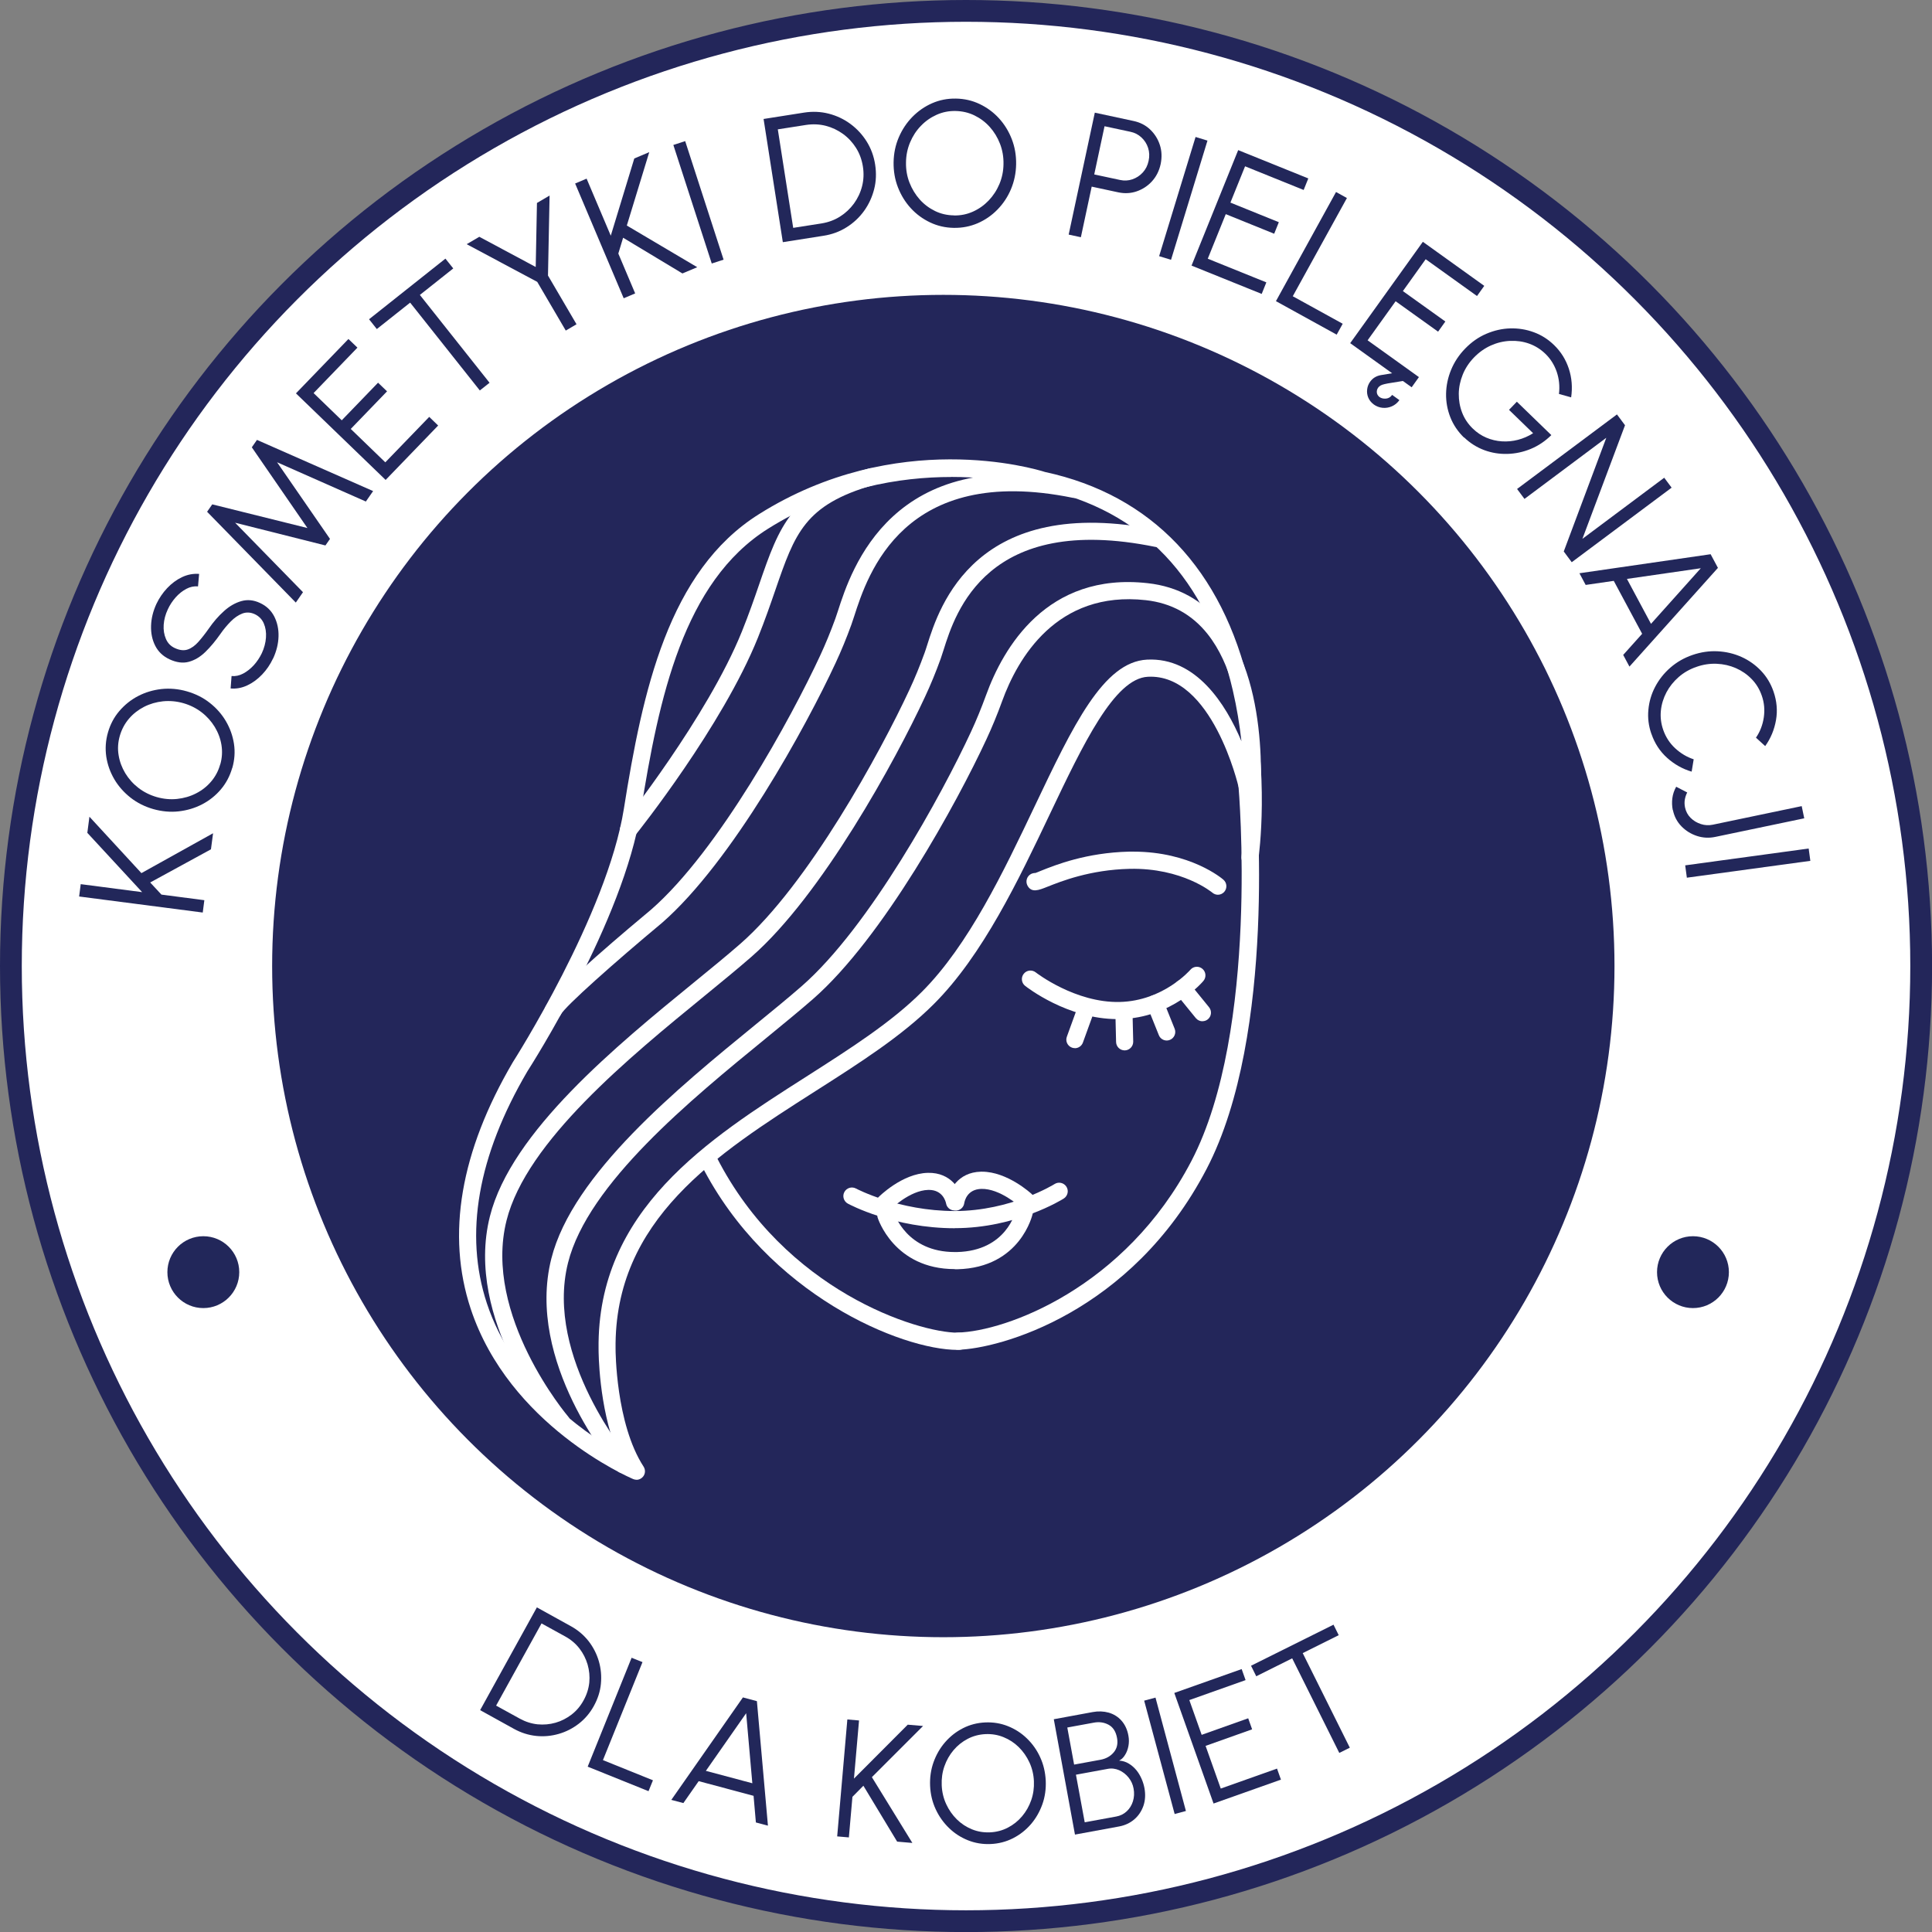 <?xml version="1.0" encoding="UTF-8"?>
<svg id="uuid-a4a5b0ae-2800-4a34-b583-57993aa9d90b" data-name="Layer 2" xmlns="http://www.w3.org/2000/svg" width="93.89mm" height="93.89mm" viewBox="0 0 266.15 266.15">
  <rect x="0" y="0" width="266.15" height="266.15" fill="#808080" stroke="none"/>
  <g id="uuid-53d2480b-abdd-4192-8eb1-5652f12daac7" data-name="Bg">
    <circle cx="133.08" cy="133.08" r="131.58" style="fill: #fff; stroke: #23265a; stroke-miterlimit: 10; stroke-width: 3px;"/>
    <circle cx="129.95" cy="133.08" r="92.46" style="fill: #23265a; stroke-width: 0px;"/>
    <g>
      <path d="M29.35,114.81l-.29,2.19-8.37,4.57,1.55,1.67,5.91.77-.22,1.7-17.03-2.21.22-1.7,8.46,1.1-7.55-8.17.29-2.22,7.16,7.77,9.85-5.48Z" style="fill: #22275a; stroke-width: 0px;"/>
      <path d="M31.99,105.79c-.32,1.11-.84,2.1-1.56,2.95-.72.85-1.58,1.54-2.58,2.06-1,.52-2.08.84-3.23.97s-2.32.02-3.5-.31c-1.18-.34-2.22-.86-3.14-1.58-.91-.72-1.66-1.56-2.23-2.53-.57-.97-.94-2.01-1.11-3.11-.16-1.11-.09-2.22.23-3.33.32-1.12.84-2.11,1.57-2.96s1.58-1.54,2.58-2.06c1-.52,2.07-.84,3.23-.97,1.15-.12,2.32-.02,3.5.32,1.18.34,2.23.86,3.14,1.58.91.71,1.66,1.56,2.23,2.53.57.97.94,2.01,1.11,3.11.17,1.11.09,2.22-.23,3.34ZM30.34,105.32c.26-.9.31-1.79.17-2.68-.14-.88-.45-1.71-.92-2.49-.47-.77-1.07-1.45-1.81-2.02-.74-.57-1.58-.99-2.51-1.26-.94-.27-1.88-.35-2.82-.26-.93.1-1.8.35-2.6.76-.8.41-1.5.95-2.08,1.63s-1,1.46-1.26,2.35c-.26.9-.32,1.79-.17,2.68.14.88.45,1.71.92,2.49.47.77,1.07,1.45,1.81,2.02.74.57,1.58.99,2.51,1.26.95.27,1.89.36,2.82.26.93-.1,1.8-.35,2.6-.76.81-.41,1.5-.95,2.08-1.63.58-.68,1-1.46,1.25-2.36Z" style="fill: #22275a; stroke-width: 0px;"/>
      <path d="M37.62,90.7c-.39.83-.89,1.57-1.51,2.22-.62.65-1.3,1.15-2.05,1.5-.75.35-1.51.49-2.29.42l.13-1.71c.54.05,1.07-.06,1.6-.34s1.02-.67,1.47-1.16c.45-.5.81-1.05,1.1-1.65.33-.71.52-1.43.57-2.15.05-.72-.05-1.37-.3-1.95-.25-.58-.67-1-1.24-1.27-.58-.27-1.16-.3-1.72-.09-.56.22-1.09.58-1.6,1.1-.51.52-.98,1.08-1.41,1.7-.68.97-1.37,1.8-2.08,2.49-.71.69-1.47,1.14-2.28,1.36-.81.22-1.69.1-2.65-.34-.9-.42-1.55-1.04-1.97-1.86-.42-.82-.61-1.74-.58-2.76s.28-2.01.73-3c.38-.8.87-1.53,1.48-2.18.61-.65,1.29-1.16,2.05-1.52.76-.36,1.54-.51,2.36-.45l-.15,1.72c-.54-.05-1.08.06-1.61.34-.53.28-1.02.67-1.46,1.16-.44.5-.81,1.05-1.09,1.66-.33.7-.52,1.41-.57,2.13s.06,1.37.31,1.95c.25.58.66,1,1.23,1.26.67.31,1.26.37,1.78.19.52-.18,1.01-.54,1.47-1.06.46-.52.94-1.13,1.43-1.83.63-.91,1.32-1.71,2.08-2.39.75-.68,1.55-1.14,2.39-1.38.84-.24,1.69-.16,2.57.25.89.41,1.54,1.03,1.97,1.86.42.83.62,1.75.59,2.76-.03,1.02-.28,2.02-.74,3.02Z" style="fill: #22275a; stroke-width: 0px;"/>
      <path d="M40.75,83.01l-12.22-12.51.71-1.02,13.11,3.26-7.66-11.12.71-1.02,16,7.05-1,1.44-12.23-5.41,7.29,10.56-.63.9-12.44-3.13,9.35,9.57-.99,1.43Z" style="fill: #22275a; stroke-width: 0px;"/>
      <path d="M53.12,66.11l-12.35-11.92,7.23-7.49,1.24,1.19-6.04,6.26,3.88,3.75,5-5.18,1.24,1.19-5,5.18,4.76,4.6,6.05-6.26,1.23,1.19-7.23,7.49Z" style="fill: #22275a; stroke-width: 0px;"/>
      <path d="M61.37,35.64l1.07,1.34-4.6,3.65,9.6,12.1-1.34,1.06-9.6-12.1-4.59,3.64-1.07-1.35,10.52-8.35Z" style="fill: #22275a; stroke-width: 0px;"/>
      <path d="M73.97,27.96l1.74-1.02-.22,11.02,3.93,6.71-1.48.87-3.93-6.71-9.72-5.19,1.74-1.02,7.77,4.16.17-8.82Z" style="fill: #22275a; stroke-width: 0px;"/>
      <path d="M96.05,36.81l-2.04.86-8.17-4.92-.66,2.18,2.32,5.49-1.58.67-6.69-15.81,1.58-.67,3.33,7.86,3.24-10.64,2.06-.87-3.09,10.11,9.7,5.74Z" style="fill: #22275a; stroke-width: 0px;"/>
      <path d="M98.05,36.3l-5.29-16.33,1.63-.53,5.29,16.33-1.63.53Z" style="fill: #22275a; stroke-width: 0px;"/>
      <path d="M107.84,33.35l-2.65-16.96,5.59-.88c1.17-.18,2.3-.13,3.39.15,1.09.28,2.08.75,2.98,1.41.89.66,1.64,1.46,2.24,2.42s.99,2.02,1.17,3.19c.18,1.17.14,2.3-.14,3.39-.28,1.09-.74,2.09-1.39,2.99s-1.45,1.65-2.41,2.25c-.95.6-2.01.99-3.18,1.17l-5.59.88ZM109.27,31.39l3.9-.61c.93-.15,1.78-.46,2.54-.94.76-.48,1.4-1.08,1.93-1.8.52-.72.9-1.52,1.12-2.39s.26-1.78.11-2.72-.46-1.79-.94-2.55c-.48-.76-1.08-1.41-1.8-1.93-.72-.52-1.52-.9-2.38-1.12s-1.77-.26-2.7-.12l-3.9.61,2.12,13.57Z" style="fill: #22275a; stroke-width: 0px;"/>
      <path d="M131.38,31.39c-1.16-.02-2.24-.27-3.25-.75-1.01-.48-1.9-1.13-2.66-1.96-.76-.83-1.35-1.79-1.77-2.87-.42-1.08-.62-2.24-.6-3.46.02-1.23.26-2.37.72-3.44.46-1.07,1.08-2,1.87-2.81.79-.8,1.69-1.43,2.72-1.88,1.03-.45,2.12-.66,3.28-.64,1.17.02,2.25.27,3.26.75,1.01.48,1.9,1.13,2.66,1.96.76.83,1.35,1.79,1.77,2.87.42,1.08.62,2.24.6,3.46-.02,1.23-.26,2.37-.71,3.44-.45,1.07-1.07,2-1.86,2.81-.79.81-1.69,1.43-2.72,1.88-1.03.44-2.12.66-3.29.64ZM131.41,29.68c.94.02,1.81-.16,2.63-.53.82-.37,1.54-.88,2.16-1.53s1.12-1.41,1.48-2.27.55-1.78.56-2.75c.02-.98-.14-1.91-.48-2.79-.34-.88-.81-1.65-1.41-2.32s-1.31-1.2-2.11-1.59c-.8-.39-1.67-.59-2.6-.61-.94-.02-1.81.16-2.63.53-.82.37-1.54.88-2.16,1.53-.63.65-1.12,1.41-1.48,2.27-.36.86-.55,1.78-.56,2.75-.02.99.14,1.92.48,2.79.34.87.81,1.64,1.41,2.32.6.67,1.31,1.2,2.11,1.59.8.39,1.67.59,2.6.6Z" style="fill: #22275a; stroke-width: 0px;"/>
      <path d="M147.22,32.31l3.6-16.79,5.35,1.15c.89.19,1.65.58,2.27,1.17s1.07,1.3,1.34,2.13c.27.83.3,1.71.11,2.63-.2.93-.6,1.72-1.19,2.37-.59.65-1.3,1.11-2.11,1.39-.81.28-1.66.32-2.52.14l-3.68-.79-1.49,6.97-1.67-.36ZM150.74,24.03l3.55.76c.59.13,1.16.1,1.71-.09.55-.19,1.03-.5,1.43-.94.4-.44.67-.97.8-1.6.14-.63.11-1.23-.07-1.79s-.49-1.04-.92-1.44-.94-.66-1.53-.78l-3.55-.76-1.42,6.64Z" style="fill: #22275a; stroke-width: 0px;"/>
      <path d="M159.68,35.29l5.02-16.42,1.64.5-5.02,16.42-1.64-.5Z" style="fill: #22275a; stroke-width: 0px;"/>
      <path d="M164.14,36.6l6.43-15.92,9.66,3.9-.64,1.59-8.07-3.26-2.02,5,6.67,2.7-.64,1.59-6.67-2.7-2.48,6.14,8.07,3.26-.64,1.59-9.66-3.9Z" style="fill: #22275a; stroke-width: 0px;"/>
      <path d="M175.77,41.49l8.28-15.04,1.5.83-7.46,13.53,6.88,3.79-.83,1.5-8.38-4.62Z" style="fill: #22275a; stroke-width: 0px;"/>
      <path d="M186.01,47.26l10-13.95,8.46,6.07-1,1.4-7.07-5.07-3.14,4.39,5.85,4.19-1,1.4-5.85-4.19-3.86,5.38,7.07,5.07-1,1.4-8.46-6.07ZM189.23,55.7c-.35-.26-.6-.58-.75-.95s-.19-.75-.14-1.13c.05-.39.19-.73.41-1.04.17-.23.37-.43.61-.58s.52-.26.84-.32l2.87-.48.21,1.28c-.63.1-1.14.19-1.55.25-.41.06-.73.12-.98.18-.25.06-.44.12-.57.2-.14.08-.25.18-.34.31-.13.19-.19.4-.17.64.02.24.14.45.36.63.25.18.55.25.9.22s.63-.2.85-.51l1,.72c-.28.39-.62.67-1.03.85-.41.18-.84.25-1.28.21-.45-.04-.86-.2-1.25-.48Z" style="fill: #22275a; stroke-width: 0px;"/>
      <path d="M201.68,60.28c-.84-.82-1.47-1.75-1.88-2.79-.41-1.04-.61-2.13-.59-3.25s.25-2.22.69-3.29c.44-1.07,1.08-2.05,1.94-2.93.87-.9,1.84-1.58,2.92-2.04s2.17-.71,3.29-.74,2.2.14,3.25.53c1.04.38,1.97.97,2.79,1.77.94.91,1.62,2,2.03,3.25s.52,2.57.32,3.95l-1.68-.47c.13-1.07.02-2.09-.31-3.06-.34-.97-.86-1.79-1.55-2.46-.66-.64-1.41-1.11-2.25-1.41-.84-.3-1.71-.42-2.62-.38-.91.04-1.79.25-2.64.63-.85.38-1.63.93-2.32,1.64-.69.71-1.21,1.5-1.56,2.36-.35.87-.54,1.75-.55,2.65s.14,1.77.46,2.6.82,1.58,1.49,2.22c.55.53,1.16.94,1.84,1.23.68.29,1.39.46,2.14.51.75.05,1.48-.02,2.22-.21.73-.19,1.43-.49,2.09-.91l-3.32-3.22,1.08-1.12,4.75,4.6c-.84.83-1.79,1.47-2.83,1.9-1.04.43-2.12.66-3.22.69s-2.17-.14-3.19-.52-1.95-.96-2.77-1.75Z" style="fill: #22275a; stroke-width: 0px;"/>
      <path d="M208.99,67.36l13.76-10.27,1.11,1.49-5.87,15.65,11.27-8.42,1.02,1.37-13.76,10.27-1.1-1.48,5.86-15.66-11.27,8.42-1.02-1.37Z" style="fill: #22275a; stroke-width: 0px;"/>
      <path d="M235.66,76.36l1,1.87-12.19,13.6-.86-1.61,2.61-2.91-3.91-7.29-3.87.56-.86-1.61,18.07-2.62ZM224.13,79.76l3.31,6.18,6.86-7.66-10.17,1.47Z" style="fill: #22275a; stroke-width: 0px;"/>
      <path d="M227.49,101.09c-.38-1.09-.52-2.2-.41-3.31.1-1.11.41-2.17.93-3.16.52-.99,1.21-1.87,2.09-2.64s1.89-1.35,3.05-1.75,2.32-.57,3.48-.51c1.16.06,2.25.32,3.28.78,1.02.46,1.92,1.1,2.69,1.91.77.81,1.34,1.76,1.72,2.86.45,1.31.57,2.62.34,3.93-.23,1.31-.72,2.51-1.49,3.58l-1.27-1.16c.57-.83.93-1.77,1.08-2.8.15-1.03.06-2.03-.28-2.99-.31-.89-.77-1.65-1.4-2.29-.62-.64-1.35-1.14-2.17-1.5-.83-.36-1.7-.56-2.64-.6-.93-.04-1.86.1-2.77.42-.94.32-1.76.79-2.46,1.4s-1.27,1.32-1.69,2.11c-.42.8-.68,1.64-.77,2.53-.09.89.02,1.77.32,2.64.35,1,.9,1.85,1.66,2.55.76.7,1.6,1.2,2.54,1.51l-.28,1.7c-1.26-.37-2.39-1.01-3.38-1.9-.99-.89-1.71-1.99-2.16-3.3Z" style="fill: #22275a; stroke-width: 0px;"/>
      <path d="M230.44,111.6c-.11-.54-.13-1.09-.06-1.64.07-.55.25-1.08.53-1.58l1.52.79c-.16.3-.27.63-.33.98-.06.35-.05.72.03,1.09.12.56.37,1.03.77,1.43s.86.67,1.41.85,1.09.2,1.64.09l12.25-2.56.35,1.68-12.25,2.56c-.86.18-1.71.14-2.53-.13-.82-.27-1.54-.71-2.14-1.33s-.99-1.36-1.17-2.23Z" style="fill: #22275a; stroke-width: 0px;"/>
      <path d="M232.15,119.21l17.01-2.32.23,1.7-17.01,2.32-.23-1.7Z" style="fill: #22275a; stroke-width: 0px;"/>
    </g>
    <g>
      <path d="M66.14,235.59l7.82-14.16,4.68,2.59c.98.54,1.79,1.23,2.45,2.07.65.84,1.12,1.77,1.41,2.77.29,1.01.38,2.04.28,3.1-.1,1.06-.43,2.07-.97,3.05s-1.23,1.79-2.07,2.44-1.76,1.12-2.77,1.41-2.04.39-3.1.28c-1.06-.11-2.08-.43-3.06-.97l-4.68-2.59ZM68.34,234.96l3.27,1.8c.78.43,1.6.69,2.44.78.85.08,1.67.01,2.48-.22.81-.23,1.54-.61,2.22-1.13.67-.52,1.22-1.17,1.65-1.96.43-.78.69-1.6.78-2.44.08-.85,0-1.67-.23-2.48-.24-.81-.61-1.55-1.13-2.22-.52-.67-1.17-1.22-1.95-1.65l-3.27-1.8-6.26,11.33Z" style="fill: #22275a; stroke-width: 0px;"/>
      <path d="M80.96,243.37l6.05-15,1.5.6-5.45,13.5,6.89,2.78-.61,1.5-8.39-3.38Z" style="fill: #22275a; stroke-width: 0px;"/>
      <path d="M102.33,233.83l1.94.52,1.52,17.15-1.66-.44-.32-3.67-7.56-2.02-2.11,3.02-1.66-.44,9.86-14.11ZM97.23,243.95l6.41,1.71-.85-9.65-5.55,7.94Z" style="fill: #22275a; stroke-width: 0px;"/>
      <path d="M125.67,253.88l-2.08-.18-4.65-7.7-1.51,1.53-.49,5.59-1.61-.14,1.4-16.11,1.61.14-.7,8.01,7.41-7.43,2.11.18-7.05,7.05,5.57,9.05Z" style="fill: #22275a; stroke-width: 0px;"/>
      <path d="M136.47,254.03c-1.09.05-2.13-.12-3.11-.51-.98-.39-1.86-.95-2.62-1.69-.77-.74-1.38-1.6-1.84-2.59-.46-.99-.72-2.07-.77-3.22-.05-1.15.11-2.25.48-3.28s.9-1.95,1.6-2.75c.7-.8,1.51-1.44,2.46-1.92.94-.48,1.96-.74,3.05-.79,1.1-.05,2.14.12,3.12.51.98.39,1.86.95,2.62,1.69.77.74,1.38,1.6,1.83,2.59.46.99.71,2.07.77,3.22.05,1.15-.1,2.25-.47,3.28-.37,1.03-.9,1.95-1.59,2.75-.7.8-1.51,1.44-2.46,1.92s-1.96.74-3.06.79ZM136.4,252.42c.88-.04,1.7-.26,2.45-.65.75-.39,1.4-.91,1.95-1.56.55-.65.97-1.39,1.26-2.22.29-.83.41-1.7.37-2.62-.04-.92-.25-1.79-.62-2.59-.37-.8-.86-1.5-1.47-2.1s-1.3-1.05-2.09-1.37c-.78-.32-1.61-.46-2.49-.42-.88.04-1.7.26-2.45.65-.75.39-1.4.91-1.95,1.56-.55.65-.97,1.39-1.26,2.22s-.41,1.7-.37,2.62c.04.93.25,1.8.62,2.6.37.8.86,1.5,1.47,2.1.61.6,1.3,1.05,2.09,1.37s1.61.45,2.49.41Z" style="fill: #22275a; stroke-width: 0px;"/>
      <path d="M148.09,252.75l-2.92-15.91,5.37-.99c.77-.14,1.5-.11,2.19.08.69.2,1.28.56,1.76,1.1s.81,1.23.96,2.08c.09.48.09.96,0,1.43-.09.47-.25.89-.48,1.24-.22.36-.49.61-.8.76.49.03.94.17,1.33.41.4.24.74.54,1.04.9s.53.76.72,1.19.32.86.4,1.29c.16.89.11,1.71-.15,2.46-.27.75-.69,1.37-1.27,1.86-.58.49-1.27.81-2.07.96l-6.08,1.12ZM147.96,243.09l3.65-.67c.75-.14,1.35-.47,1.81-1.01.45-.53.61-1.2.46-2-.16-.88-.55-1.48-1.16-1.81-.61-.33-1.29-.43-2.04-.29l-3.65.67.94,5.11ZM149.42,251.04l4.36-.8c.55-.1,1.03-.34,1.43-.71s.69-.83.86-1.38.21-1.14.09-1.77c-.1-.56-.33-1.06-.69-1.51-.36-.45-.79-.78-1.3-1.01-.51-.22-1.04-.29-1.59-.18l-4.36.8,1.21,6.56Z" style="fill: #22275a; stroke-width: 0px;"/>
      <path d="M161.82,249.9l-4.2-15.62,1.56-.42,4.19,15.62-1.56.42Z" style="fill: #22275a; stroke-width: 0px;"/>
      <path d="M167.18,248.46l-5.41-15.24,9.28-3.29.54,1.52-7.75,2.75,1.7,4.79,6.41-2.28.54,1.52-6.41,2.28,2.09,5.88,7.75-2.75.54,1.52-9.28,3.29Z" style="fill: #22275a; stroke-width: 0px;"/>
      <path d="M183.7,223.81l.72,1.45-4.96,2.47,6.49,13.03-1.45.72-6.49-13.03-4.95,2.47-.72-1.45,11.37-5.66Z" style="fill: #22275a; stroke-width: 0px;"/>
    </g>
    <circle cx="28.01" cy="175.25" r="4.95" style="fill: #22275a; stroke-width: 0px;"/>
    <circle cx="233.22" cy="175.25" r="4.95" style="fill: #22275a; stroke-width: 0px;"/>
  </g>
  <g id="uuid-499c3085-0c50-4ac1-a02f-9daa2f43f933" data-name="Layer 1">
    <g>
      <path d="M131.97,185.93c-.64,0-1.16-.51-1.18-1.15-.01-.65.5-1.19,1.15-1.21,6.56-.15,23.06-6.13,32.19-23.64,9.4-18.03,6.51-51.32,6.48-51.65-.06-.65.42-1.22,1.07-1.28.65-.06,1.22.42,1.28,1.07.13,1.39,2.98,34.32-6.74,52.96-10.39,19.93-28.65,24.78-34.23,24.91,0,0-.02,0-.03,0Z" style="fill: #fff; stroke-width: 0px;"/>
      <path d="M131.92,185.96c-7.7,0-26.16-7.54-35.3-25.47-.3-.58-.07-1.29.51-1.59.58-.3,1.29-.07,1.59.51,9.38,18.39,27.68,24.18,33.24,24.18.06,0,.12,0,.17,0,.64-.01,1.19.5,1.21,1.15.01.65-.5,1.19-1.15,1.21-.09,0-.17,0-.26,0Z" style="fill: #fff; stroke-width: 0px;"/>
      <path d="M153.93,140.39c-6.85,0-12.47-4.39-12.71-4.58-.51-.4-.6-1.15-.19-1.66.4-.51,1.14-.6,1.66-.19.06.05,5.44,4.21,11.56,4.07,6.02-.14,9.69-4.39,9.73-4.43.42-.5,1.16-.56,1.66-.14.5.42.56,1.16.15,1.66-.17.21-4.36,5.11-11.48,5.27-.12,0-.25,0-.37,0Z" style="fill: #fff; stroke-width: 0px;"/>
      <path d="M165.65,140.69c-.34,0-.68-.15-.92-.44l-2.74-3.37c-.41-.51-.33-1.25.17-1.66.5-.41,1.25-.33,1.66.17l2.74,3.37c.41.51.33,1.25-.17,1.66-.22.18-.48.26-.74.26Z" style="fill: #fff; stroke-width: 0px;"/>
      <path d="M160.73,143.34c-.47,0-.91-.28-1.09-.74l-1.58-3.93c-.24-.6.05-1.29.65-1.53.6-.24,1.29.05,1.53.65l1.58,3.93c.24.6-.05,1.29-.65,1.53-.14.06-.29.09-.44.09Z" style="fill: #fff; stroke-width: 0px;"/>
      <path d="M154.93,144.7c-.64,0-1.16-.51-1.18-1.15l-.09-3.76c-.01-.65.5-1.19,1.15-1.21.67,0,1.19.5,1.21,1.15l.09,3.76c.01.65-.5,1.19-1.15,1.21,0,0-.02,0-.03,0Z" style="fill: #fff; stroke-width: 0px;"/>
      <path d="M148.07,144.39c-.13,0-.27-.02-.4-.07-.61-.22-.93-.9-.7-1.51l1.41-3.89c.22-.61.9-.93,1.51-.7.61.22.93.9.7,1.51l-1.41,3.89c-.17.48-.63.78-1.11.78Z" style="fill: #fff; stroke-width: 0px;"/>
      <path d="M167.78,123.26c-.27,0-.55-.1-.77-.29-.04-.03-4.13-3.44-11.4-3.28-5.47.13-9.44,1.72-11.35,2.48-1.16.46-2.16.87-2.72-.18-.3-.58-.08-1.29.49-1.59.2-.1.41-.14.61-.14.18-.06.47-.18.73-.29,2.04-.82,6.28-2.51,12.17-2.65.2,0,.39,0,.58,0,7.88,0,12.24,3.71,12.42,3.87.49.43.54,1.17.12,1.66-.23.27-.56.41-.89.41ZM143.63,120.88s0,0,0,0c0,0,0,0,0,0ZM143.62,120.88h0s0,0,0,0ZM143.62,120.88s0,0,0,0c0,0,0,0,0,0ZM143.62,120.88h0s0,0,0,0Z" style="fill: #fff; stroke-width: 0px;"/>
      <path d="M131.53,169.2c-8.38,0-14.47-3.25-14.73-3.39-.57-.31-.79-1.03-.48-1.6.31-.57,1.02-.79,1.6-.48h0c.06.03,5.86,3.1,13.61,3.1h0c7.75,0,13.69-3.68,13.75-3.72.55-.35,1.28-.18,1.63.37.35.55.18,1.28-.37,1.63-.26.17-6.59,4.08-15.01,4.08h0Z" style="fill: #fff; stroke-width: 0px;"/>
      <path d="M121.81,166.98c-.3,0-.6-.11-.83-.34-.46-.46-.47-1.2-.01-1.67.13-.14,3.31-3.32,6.85-3.4,3.26-.08,4.57,2.45,4.82,3.79.12.64-.3,1.26-.94,1.37-.64.12-1.26-.3-1.37-.94-.06-.31-.48-1.87-2.37-1.87-.03,0-.05,0-.08,0-2.57.06-5.2,2.68-5.23,2.7-.23.23-.53.35-.84.35Z" style="fill: #fff; stroke-width: 0px;"/>
      <path d="M131.67,166.75c-.06,0-.11,0-.17-.01-.64-.09-1.08-.68-1-1.32.19-1.35,1.4-3.94,4.64-4.01.05,0,.09,0,.14,0,3.48,0,6.72,2.96,6.86,3.09.48.44.51,1.19.06,1.67-.44.48-1.19.51-1.67.07-.05-.05-2.77-2.52-5.34-2.46-1.96.05-2.31,1.66-2.36,1.99-.09.58-.59,1-1.17,1Z" style="fill: #fff; stroke-width: 0px;"/>
      <path d="M131.53,174.83c-8.4,0-10.61-7.03-10.63-7.1-.19-.62.17-1.28.79-1.47.62-.19,1.28.16,1.47.79.07.24,1.77,5.43,8.37,5.43.1,0,.2,0,.3,0,6.81-.16,8.07-5.54,8.12-5.76.14-.63.76-1.04,1.4-.9.63.14,1.04.75.91,1.39-.02.07-1.64,7.43-10.37,7.64-.12,0-.24,0-.35,0Z" style="fill: #fff; stroke-width: 0px;"/>
      <path d="M87.7,203.85c-.16,0-.31-.03-.46-.09-.7-.3-17.09-7.43-22.4-23.47-3.37-10.21-1.42-21.63,5.8-33.95.15-.24,12.98-20.33,15.3-34.9,2.58-16.25,6.14-32.77,18.6-40.6,18.98-11.94,37.98-6.28,39.42-5.82,14.7,3.17,24.44,13.42,28.18,29.66,2.8,12.13,1.29,23.15,1.22,23.61-.09.64-.69,1.09-1.33,1-.65-.09-1.09-.69-1-1.33,0-.06.48-3.54.42-8.65-.4-.12-.72-.44-.82-.87-.04-.16-3.64-15.68-12.51-15.21-4.61.24-8.91,9.29-13.47,18.87-4.34,9.13-9.26,19.48-16.01,26.22-4.39,4.39-10.17,8.08-16.29,11.98-13.65,8.71-27.77,17.71-27.55,35.55,0,.12.01,10.27,3.86,16.19.28.44.25,1-.09,1.4-.23.27-.56.42-.9.42ZM131.03,65.71c-7.01,0-16.19,1.45-25.23,7.13-11.63,7.31-15.04,23.26-17.53,38.98-2.39,15.07-15.08,34.93-15.62,35.77-6.84,11.66-8.72,22.42-5.58,31.95,3.59,10.88,12.95,17.53,17.91,20.4-2.51-6.24-2.52-13.71-2.52-14.09-.24-19.14,15.1-28.92,28.64-37.55,6-3.83,11.68-7.45,15.89-11.66,6.45-6.45,11.28-16.6,15.54-25.56,5.29-11.12,9.46-19.9,15.48-20.21,6.77-.35,10.87,6.16,13.01,11.24-.25-2.24-.63-4.59-1.18-6.97-3.59-15.48-12.48-24.84-26.42-27.83-.04,0-.08-.02-.12-.03-.1-.03-5.03-1.58-12.27-1.58Z" style="fill: #fff; stroke-width: 0px;"/>
      <path d="M85.85,202.95c-.33,0-.66-.14-.9-.41-.52-.6-12.59-14.92-9-29.15,2.93-11.66,17.5-23.56,28.14-32.25,2.33-1.9,4.53-3.7,6.34-5.28,9.39-8.19,19.36-26.49,23.32-35.02.74-1.59,1.44-3.3,2.09-5.08,2.33-6.43,8.33-16.99,22.28-15.42,4.14.46,7.54,2.33,10.09,5.55,7.18,9.04,5.31,25.65,5.22,26.36-.08.65-.67,1.11-1.31,1.03-.65-.08-1.11-.66-1.03-1.31.02-.16,1.84-16.35-4.73-24.62-2.15-2.71-5.01-4.28-8.5-4.67-12.34-1.38-17.7,8.11-19.8,13.89-.67,1.85-1.4,3.62-2.17,5.27-4.03,8.69-14.22,27.35-23.91,35.8-1.83,1.6-4.05,3.41-6.39,5.33-10.38,8.48-24.6,20.09-27.34,30.99-3.28,13.05,8.39,26.91,8.51,27.04.42.49.36,1.24-.13,1.66-.22.19-.49.28-.77.28Z" style="fill: #fff; stroke-width: 0px;"/>
      <path d="M77.39,197.12c-.33,0-.66-.14-.9-.41-.52-.6-12.59-14.92-9-29.15,2.93-11.66,17.5-23.56,28.13-32.24,2.33-1.9,4.53-3.7,6.34-5.28,9.39-8.19,19.36-26.49,23.32-35.02.74-1.58,1.44-3.29,2.09-5.08.11-.29.22-.66.36-1.09,1.64-5.19,6.61-20.96,31.89-15.82.64.13,1.05.75.92,1.39-.13.64-.75,1.05-1.39.92-23.2-4.73-27.54,9.03-29.17,14.21-.15.47-.28.87-.39,1.19-.67,1.85-1.4,3.63-2.17,5.27-4.03,8.69-14.22,27.35-23.91,35.8-1.83,1.6-4.05,3.41-6.39,5.33-10.38,8.48-24.6,20.09-27.34,30.99-3.29,13.07,8.39,26.91,8.51,27.04.42.49.37,1.24-.13,1.66-.22.19-.49.28-.77.28Z" style="fill: #fff; stroke-width: 0px;"/>
      <path d="M76.2,140.39c-.19,0-.37-.04-.55-.14-.58-.3-.79-1.02-.49-1.59,1.13-2.14,12.29-11.49,14.52-13.34,9.37-8.17,19.34-26.47,23.3-35,.74-1.59,1.44-3.3,2.09-5.08.1-.28.21-.63.35-1.04,1.84-5.72,7.44-23.11,32.84-17.93.64.13,1.05.75.92,1.39-.13.64-.75,1.05-1.39.92-23.34-4.76-28.27,10.57-30.13,16.35-.14.45-.27.83-.38,1.13-.67,1.85-1.4,3.62-2.17,5.27-4.03,8.69-14.22,27.35-23.91,35.8-6.4,5.33-13.36,11.5-13.96,12.65-.21.4-.62.63-1.04.63Z" style="fill: #fff; stroke-width: 0px;"/>
      <path d="M86.57,115.54c-.26,0-.52-.08-.74-.26-.51-.41-.59-1.15-.18-1.66.12-.15,11.8-14.83,16.56-26.64.96-2.39,1.72-4.57,2.38-6.5,2.77-8.03,4.44-12.88,15.1-15.94.62-.18,1.28.18,1.46.81.18.63-.18,1.28-.81,1.46-9.48,2.73-10.83,6.65-13.52,14.45-.67,1.95-1.44,4.17-2.42,6.61-4.89,12.14-16.42,26.62-16.91,27.23-.23.29-.58.44-.92.44Z" style="fill: #fff; stroke-width: 0px;"/>
    </g>
  </g>
</svg>